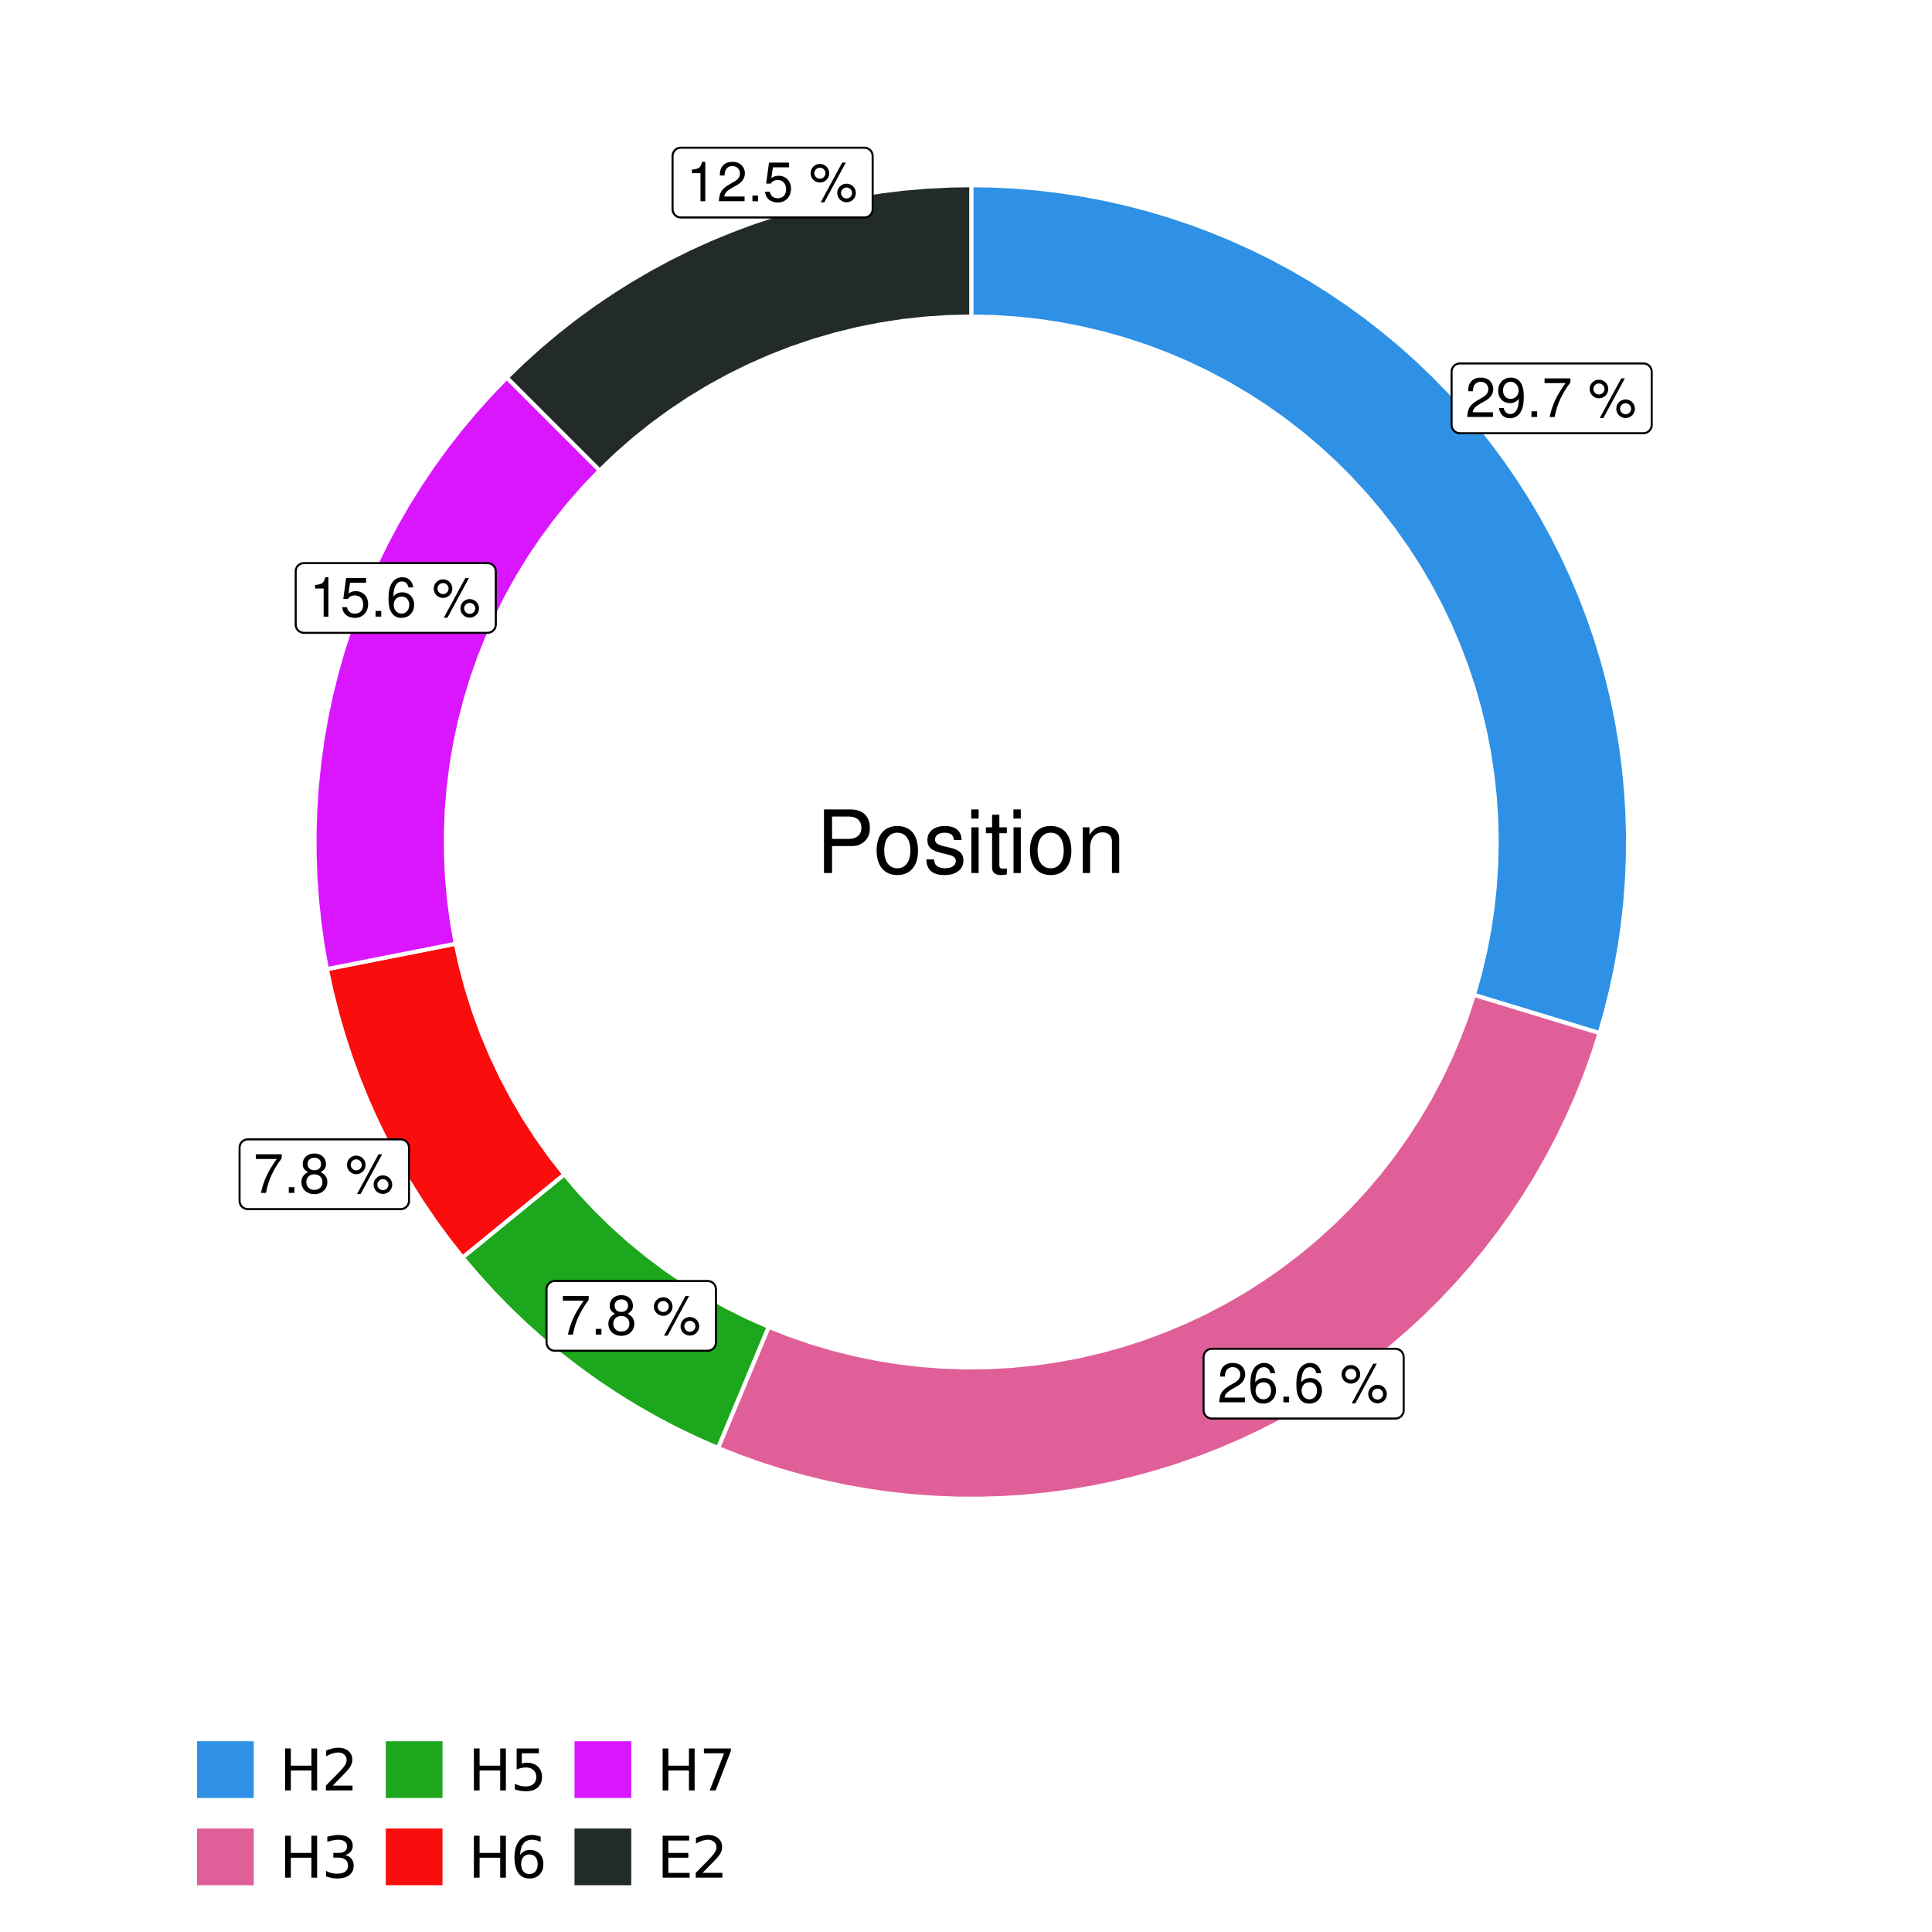 <?xml version="1.0" encoding="UTF-8"?>
<svg xmlns="http://www.w3.org/2000/svg" xmlns:xlink="http://www.w3.org/1999/xlink" width="504pt" height="504pt" viewBox="0 0 504 504" version="1.1">
<defs>
<g>
<symbol overflow="visible" id="glyph0-0">
<path style="stroke:none;" d=""/>
</symbol>
<symbol overflow="visible" id="glyph0-1">
<path style="stroke:none;" d="M 7.188 -1.234 L 1.891 -1.234 C 2.016 -2.094 2.469 -2.625 3.719 -3.391 L 5.141 -4.188 C 6.547 -4.969 7.266 -6.016 7.266 -7.281 C 7.266 -8.141 6.922 -8.922 6.328 -9.484 C 5.734 -10.031 4.984 -10.281 4.031 -10.281 C 2.766 -10.281 1.812 -9.828 1.25 -8.938 C 0.891 -8.406 0.734 -7.766 0.719 -6.719 L 1.969 -6.719 C 2 -7.422 2.094 -7.828 2.266 -8.172 C 2.594 -8.797 3.234 -9.188 4 -9.188 C 5.141 -9.188 5.984 -8.359 5.984 -7.25 C 5.984 -6.422 5.516 -5.719 4.625 -5.203 L 3.312 -4.438 C 1.203 -3.234 0.594 -2.266 0.484 -0.016 L 7.188 -0.016 Z M 7.188 -1.234 "/>
</symbol>
<symbol overflow="visible" id="glyph0-2">
<path style="stroke:none;" d="M 0.75 -2.344 C 1 -0.672 2.078 0.328 3.609 0.328 C 4.734 0.328 5.734 -0.219 6.328 -1.141 C 6.953 -2.141 7.234 -3.391 7.234 -5.266 C 7.234 -7 6.984 -8.094 6.391 -9 C 5.828 -9.844 4.953 -10.281 3.844 -10.281 C 1.922 -10.281 0.547 -8.844 0.547 -6.859 C 0.547 -4.969 1.812 -3.625 3.641 -3.625 C 4.594 -3.625 5.297 -3.969 5.938 -4.75 C 5.922 -2.188 5.141 -0.781 3.703 -0.781 C 2.812 -0.781 2.203 -1.344 2 -2.344 Z M 3.828 -9.188 C 4.984 -9.188 5.875 -8.203 5.875 -6.875 C 5.875 -5.609 5.016 -4.734 3.781 -4.734 C 2.578 -4.734 1.812 -5.594 1.812 -6.953 C 1.812 -8.25 2.656 -9.188 3.828 -9.188 Z M 3.828 -9.188 "/>
</symbol>
<symbol overflow="visible" id="glyph0-3">
<path style="stroke:none;" d="M 2.719 -1.484 L 1.234 -1.484 L 1.234 0 L 2.719 0 Z M 2.719 -1.484 "/>
</symbol>
<symbol overflow="visible" id="glyph0-4">
<path style="stroke:none;" d="M 7.391 -10.078 L 0.656 -10.078 L 0.656 -8.844 L 6.094 -8.844 C 3.703 -5.422 2.719 -3.312 1.969 0 L 3.297 0 C 3.859 -3.234 5.125 -6 7.391 -9.031 Z M 7.391 -10.078 "/>
</symbol>
<symbol overflow="visible" id="glyph0-5">
<path style="stroke:none;" d=""/>
</symbol>
<symbol overflow="visible" id="glyph0-6">
<path style="stroke:none;" d="M 2.828 -9.734 C 1.5 -9.734 0.406 -8.641 0.406 -7.312 C 0.406 -5.969 1.5 -4.875 2.844 -4.875 C 4.172 -4.875 5.266 -5.969 5.266 -7.281 C 5.266 -8.656 4.188 -9.734 2.828 -9.734 Z M 2.828 -8.75 C 3.641 -8.75 4.281 -8.109 4.281 -7.297 C 4.281 -6.516 3.625 -5.875 2.844 -5.875 C 2.047 -5.875 1.391 -6.516 1.391 -7.312 C 1.391 -8.109 2.031 -8.75 2.828 -8.75 Z M 8.656 -10.078 L 3.047 0.281 L 3.984 0.281 L 9.594 -10.078 Z M 9.781 -4.578 C 8.453 -4.578 7.359 -3.5 7.359 -2.156 C 7.359 -0.812 8.453 0.266 9.797 0.266 C 11.125 0.266 12.219 -0.812 12.219 -2.141 C 12.219 -3.5 11.141 -4.578 9.781 -4.578 Z M 9.781 -3.578 C 10.594 -3.578 11.234 -2.938 11.234 -2.141 C 11.234 -1.359 10.578 -0.719 9.797 -0.719 C 8.984 -0.719 8.344 -1.359 8.344 -2.156 C 8.344 -2.938 8.984 -3.578 9.781 -3.578 Z M 9.781 -3.578 "/>
</symbol>
<symbol overflow="visible" id="glyph0-7">
<path style="stroke:none;" d="M 7.078 -7.609 C 6.844 -9.281 5.766 -10.281 4.219 -10.281 C 3.109 -10.281 2.125 -9.734 1.516 -8.812 C 0.875 -7.812 0.609 -6.562 0.609 -4.688 C 0.609 -2.953 0.859 -1.859 1.469 -0.953 C 2 -0.109 2.891 0.328 4 0.328 C 5.922 0.328 7.297 -1.109 7.297 -3.109 C 7.297 -5 6.016 -6.344 4.203 -6.344 C 3.219 -6.344 2.438 -5.969 1.891 -5.219 C 1.906 -7.766 2.703 -9.172 4.141 -9.172 C 5.016 -9.172 5.625 -8.609 5.828 -7.609 Z M 4.047 -5.234 C 5.266 -5.234 6.016 -4.375 6.016 -3.016 C 6.016 -1.719 5.156 -0.781 4.016 -0.781 C 2.844 -0.781 1.969 -1.766 1.969 -3.078 C 1.969 -4.344 2.812 -5.234 4.047 -5.234 Z M 4.047 -5.234 "/>
</symbol>
<symbol overflow="visible" id="glyph0-8">
<path style="stroke:none;" d="M 5.562 -5.422 C 6.609 -6.062 6.938 -6.562 6.938 -7.531 C 6.938 -9.156 5.703 -10.281 3.906 -10.281 C 2.141 -10.281 0.875 -9.156 0.875 -7.547 C 0.875 -6.562 1.203 -6.078 2.25 -5.422 C 1.094 -4.828 0.531 -4 0.531 -2.859 C 0.531 -0.984 1.906 0.328 3.906 0.328 C 5.906 0.328 7.297 -0.984 7.297 -2.859 C 7.297 -4 6.719 -4.828 5.562 -5.422 Z M 3.906 -9.172 C 4.984 -9.172 5.656 -8.531 5.656 -7.5 C 5.656 -6.547 4.969 -5.906 3.906 -5.906 C 2.844 -5.906 2.156 -6.547 2.156 -7.531 C 2.156 -8.531 2.844 -9.172 3.906 -9.172 Z M 3.906 -4.844 C 5.156 -4.844 6.016 -4.031 6.016 -2.828 C 6.016 -1.594 5.172 -0.781 3.875 -0.781 C 2.656 -0.781 1.812 -1.625 1.812 -2.812 C 1.812 -4.031 2.641 -4.844 3.906 -4.844 Z M 3.906 -4.844 "/>
</symbol>
<symbol overflow="visible" id="glyph0-9">
<path style="stroke:none;" d="M 3.688 -7.328 L 3.688 0 L 4.938 0 L 4.938 -10.281 L 4.109 -10.281 C 3.672 -8.703 3.391 -8.484 1.453 -8.234 L 1.453 -7.328 Z M 3.688 -7.328 "/>
</symbol>
<symbol overflow="visible" id="glyph0-10">
<path style="stroke:none;" d="M 6.766 -10.078 L 1.562 -10.078 L 0.812 -4.594 L 1.969 -4.594 C 2.547 -5.297 3.031 -5.531 3.828 -5.531 C 5.172 -5.531 6.016 -4.609 6.016 -3.109 C 6.016 -1.656 5.172 -0.781 3.812 -0.781 C 2.719 -0.781 2.047 -1.344 1.75 -2.469 L 0.5 -2.469 C 0.672 -1.656 0.812 -1.25 1.109 -0.875 C 1.672 -0.109 2.703 0.328 3.844 0.328 C 5.875 0.328 7.297 -1.156 7.297 -3.281 C 7.297 -5.281 5.969 -6.641 4.031 -6.641 C 3.328 -6.641 2.766 -6.453 2.172 -6.031 L 2.578 -8.844 L 6.766 -8.844 Z M 6.766 -10.078 "/>
</symbol>
<symbol overflow="visible" id="glyph1-0">
<path style="stroke:none;" d=""/>
</symbol>
<symbol overflow="visible" id="glyph1-1">
<path style="stroke:none;" d="M 4.188 -7.031 L 9.406 -7.031 C 10.703 -7.031 11.719 -7.422 12.609 -8.219 C 13.609 -9.125 14.047 -10.203 14.047 -11.719 C 14.047 -14.844 12.203 -16.594 8.922 -16.594 L 2.078 -16.594 L 2.078 0 L 4.188 0 Z M 4.188 -8.906 L 4.188 -14.734 L 8.609 -14.734 C 10.625 -14.734 11.844 -13.641 11.844 -11.812 C 11.844 -10 10.625 -8.906 8.609 -8.906 Z M 4.188 -8.906 "/>
</symbol>
<symbol overflow="visible" id="glyph1-2">
<path style="stroke:none;" d="M 6.188 -12.266 C 2.828 -12.266 0.812 -9.875 0.812 -5.875 C 0.812 -1.844 2.828 0.531 6.219 0.531 C 9.578 0.531 11.609 -1.859 11.609 -5.781 C 11.609 -9.922 9.656 -12.266 6.188 -12.266 Z M 6.219 -10.516 C 8.359 -10.516 9.625 -8.766 9.625 -5.812 C 9.625 -2.984 8.312 -1.234 6.219 -1.234 C 4.094 -1.234 2.797 -2.984 2.797 -5.875 C 2.797 -8.766 4.094 -10.516 6.219 -10.516 Z M 6.219 -10.516 "/>
</symbol>
<symbol overflow="visible" id="glyph1-3">
<path style="stroke:none;" d="M 9.969 -8.609 C 9.953 -10.953 8.406 -12.266 5.641 -12.266 C 2.875 -12.266 1.062 -10.844 1.062 -8.625 C 1.062 -6.766 2.031 -5.875 4.844 -5.188 L 6.625 -4.766 C 7.938 -4.438 8.469 -3.969 8.469 -3.125 C 8.469 -1.984 7.359 -1.234 5.688 -1.234 C 4.672 -1.234 3.797 -1.531 3.328 -2.031 C 3.031 -2.375 2.891 -2.703 2.781 -3.547 L 0.781 -3.547 C 0.859 -0.797 2.406 0.531 5.531 0.531 C 8.531 0.531 10.453 -0.953 10.453 -3.25 C 10.453 -5.031 9.453 -6.016 7.078 -6.578 L 5.266 -7.016 C 3.703 -7.375 3.047 -7.875 3.047 -8.719 C 3.047 -9.828 4.031 -10.516 5.578 -10.516 C 7.109 -10.516 7.922 -9.859 7.969 -8.609 Z M 9.969 -8.609 "/>
</symbol>
<symbol overflow="visible" id="glyph1-4">
<path style="stroke:none;" d="M 3.422 -11.922 L 1.531 -11.922 L 1.531 0 L 3.422 0 Z M 3.422 -16.594 L 1.5 -16.594 L 1.5 -14.203 L 3.422 -14.203 Z M 3.422 -16.594 "/>
</symbol>
<symbol overflow="visible" id="glyph1-5">
<path style="stroke:none;" d="M 5.781 -11.922 L 3.828 -11.922 L 3.828 -15.203 L 1.938 -15.203 L 1.938 -11.922 L 0.312 -11.922 L 0.312 -10.375 L 1.938 -10.375 L 1.938 -1.359 C 1.938 -0.141 2.75 0.531 4.234 0.531 C 4.734 0.531 5.141 0.484 5.781 0.359 L 5.781 -1.234 C 5.516 -1.156 5.266 -1.141 4.875 -1.141 C 4.047 -1.141 3.828 -1.359 3.828 -2.203 L 3.828 -10.375 L 5.781 -10.375 Z M 5.781 -11.922 "/>
</symbol>
<symbol overflow="visible" id="glyph1-6">
<path style="stroke:none;" d="M 1.594 -11.922 L 1.594 0 L 3.5 0 L 3.5 -6.578 C 3.5 -9.016 4.781 -10.609 6.734 -10.609 C 8.234 -10.609 9.203 -9.703 9.203 -8.266 L 9.203 0 L 11.094 0 L 11.094 -9.016 C 11.094 -11 9.609 -12.266 7.312 -12.266 C 5.531 -12.266 4.391 -11.594 3.344 -9.922 L 3.344 -11.922 Z M 1.594 -11.922 "/>
</symbol>
<symbol overflow="visible" id="glyph2-0">
<path style="stroke:none;" d="M 0.75 2.656 L 0.75 -10.578 L 8.25 -10.578 L 8.25 2.656 Z M 1.594 1.812 L 7.406 1.812 L 7.406 -9.734 L 1.594 -9.734 Z M 1.594 1.812 "/>
</symbol>
<symbol overflow="visible" id="glyph2-1">
<path style="stroke:none;" d="M 1.469 -10.938 L 2.953 -10.938 L 2.953 -6.453 L 8.328 -6.453 L 8.328 -10.938 L 9.812 -10.938 L 9.812 0 L 8.328 0 L 8.328 -5.203 L 2.953 -5.203 L 2.953 0 L 1.469 0 Z M 1.469 -10.938 "/>
</symbol>
<symbol overflow="visible" id="glyph2-2">
<path style="stroke:none;" d="M 2.875 -1.25 L 8.047 -1.25 L 8.047 0 L 1.094 0 L 1.094 -1.25 C 1.656 -1.82 2.422 -2.598 3.391 -3.578 C 4.359 -4.555 4.969 -5.191 5.219 -5.484 C 5.695 -6.016 6.031 -6.461 6.219 -6.828 C 6.406 -7.203 6.5 -7.566 6.5 -7.922 C 6.5 -8.504 6.297 -8.977 5.891 -9.344 C 5.484 -9.707 4.953 -9.891 4.297 -9.891 C 3.828 -9.891 3.332 -9.805 2.812 -9.641 C 2.301 -9.484 1.754 -9.238 1.172 -8.906 L 1.172 -10.406 C 1.766 -10.645 2.32 -10.828 2.844 -10.953 C 3.363 -11.078 3.836 -11.141 4.266 -11.141 C 5.398 -11.141 6.301 -10.852 6.969 -10.281 C 7.645 -9.719 7.984 -8.961 7.984 -8.016 C 7.984 -7.566 7.898 -7.141 7.734 -6.734 C 7.566 -6.328 7.258 -5.852 6.812 -5.312 C 6.688 -5.164 6.297 -4.754 5.641 -4.078 C 4.992 -3.398 4.07 -2.457 2.875 -1.25 Z M 2.875 -1.25 "/>
</symbol>
<symbol overflow="visible" id="glyph2-3">
<path style="stroke:none;" d="M 6.094 -5.891 C 6.801 -5.742 7.352 -5.43 7.75 -4.953 C 8.145 -4.473 8.344 -3.879 8.344 -3.172 C 8.344 -2.098 7.969 -1.266 7.219 -0.672 C 6.477 -0.078 5.426 0.219 4.062 0.219 C 3.602 0.219 3.129 0.172 2.641 0.078 C 2.16 -0.016 1.66 -0.148 1.141 -0.328 L 1.141 -1.766 C 1.555 -1.523 2.004 -1.344 2.484 -1.219 C 2.973 -1.094 3.484 -1.031 4.016 -1.031 C 4.941 -1.031 5.648 -1.211 6.141 -1.578 C 6.629 -1.941 6.875 -2.473 6.875 -3.172 C 6.875 -3.816 6.645 -4.32 6.188 -4.688 C 5.738 -5.051 5.113 -5.234 4.312 -5.234 L 3.031 -5.234 L 3.031 -6.453 L 4.359 -6.453 C 5.086 -6.453 5.645 -6.598 6.031 -6.891 C 6.414 -7.18 6.609 -7.598 6.609 -8.141 C 6.609 -8.703 6.41 -9.133 6.016 -9.438 C 5.617 -9.738 5.051 -9.891 4.312 -9.891 C 3.906 -9.891 3.469 -9.844 3 -9.75 C 2.539 -9.664 2.031 -9.531 1.469 -9.344 L 1.469 -10.672 C 2.031 -10.828 2.555 -10.941 3.047 -11.016 C 3.535 -11.098 4 -11.141 4.438 -11.141 C 5.562 -11.141 6.453 -10.883 7.109 -10.375 C 7.766 -9.863 8.094 -9.172 8.094 -8.297 C 8.094 -7.691 7.914 -7.18 7.562 -6.766 C 7.219 -6.348 6.727 -6.055 6.094 -5.891 Z M 6.094 -5.891 "/>
</symbol>
<symbol overflow="visible" id="glyph2-4">
<path style="stroke:none;" d="M 1.625 -10.938 L 7.422 -10.938 L 7.422 -9.688 L 2.969 -9.688 L 2.969 -7.016 C 3.188 -7.086 3.398 -7.141 3.609 -7.172 C 3.828 -7.211 4.047 -7.234 4.266 -7.234 C 5.484 -7.234 6.445 -6.895 7.156 -6.219 C 7.875 -5.551 8.234 -4.648 8.234 -3.516 C 8.234 -2.336 7.863 -1.422 7.125 -0.766 C 6.395 -0.109 5.363 0.219 4.031 0.219 C 3.57 0.219 3.102 0.176 2.625 0.094 C 2.156 0.02 1.664 -0.094 1.156 -0.25 L 1.156 -1.75 C 1.594 -1.508 2.047 -1.328 2.516 -1.203 C 2.984 -1.086 3.477 -1.031 4 -1.031 C 4.852 -1.031 5.523 -1.25 6.016 -1.688 C 6.504 -2.133 6.75 -2.742 6.75 -3.516 C 6.75 -4.273 6.504 -4.875 6.016 -5.312 C 5.523 -5.758 4.852 -5.984 4 -5.984 C 3.602 -5.984 3.207 -5.938 2.812 -5.844 C 2.426 -5.758 2.031 -5.625 1.625 -5.438 Z M 1.625 -10.938 "/>
</symbol>
<symbol overflow="visible" id="glyph2-5">
<path style="stroke:none;" d="M 4.953 -6.062 C 4.285 -6.062 3.758 -5.832 3.375 -5.375 C 2.988 -4.914 2.797 -4.297 2.797 -3.516 C 2.797 -2.723 2.988 -2.098 3.375 -1.641 C 3.758 -1.18 4.285 -0.953 4.953 -0.953 C 5.617 -0.953 6.145 -1.18 6.531 -1.641 C 6.914 -2.098 7.109 -2.723 7.109 -3.516 C 7.109 -4.297 6.914 -4.914 6.531 -5.375 C 6.145 -5.832 5.617 -6.062 4.953 -6.062 Z M 7.891 -10.688 L 7.891 -9.344 C 7.516 -9.52 7.141 -9.656 6.766 -9.75 C 6.391 -9.844 6.016 -9.891 5.641 -9.891 C 4.66 -9.891 3.91 -9.555 3.391 -8.891 C 2.879 -8.234 2.586 -7.238 2.516 -5.906 C 2.805 -6.332 3.164 -6.66 3.594 -6.891 C 4.031 -7.117 4.516 -7.234 5.047 -7.234 C 6.141 -7.234 7.004 -6.898 7.641 -6.234 C 8.273 -5.566 8.594 -4.66 8.594 -3.516 C 8.594 -2.391 8.258 -1.484 7.594 -0.797 C 6.938 -0.117 6.055 0.219 4.953 0.219 C 3.68 0.219 2.711 -0.266 2.047 -1.234 C 1.379 -2.211 1.047 -3.617 1.047 -5.453 C 1.047 -7.18 1.457 -8.562 2.281 -9.594 C 3.102 -10.625 4.203 -11.141 5.578 -11.141 C 5.953 -11.141 6.328 -11.098 6.703 -11.016 C 7.078 -10.941 7.473 -10.832 7.891 -10.688 Z M 7.891 -10.688 "/>
</symbol>
<symbol overflow="visible" id="glyph2-6">
<path style="stroke:none;" d="M 1.234 -10.938 L 8.266 -10.938 L 8.266 -10.312 L 4.297 0 L 2.75 0 L 6.484 -9.688 L 1.234 -9.688 Z M 1.234 -10.938 "/>
</symbol>
<symbol overflow="visible" id="glyph2-7">
<path style="stroke:none;" d="M 1.469 -10.938 L 8.391 -10.938 L 8.391 -9.688 L 2.953 -9.688 L 2.953 -6.453 L 8.156 -6.453 L 8.156 -5.203 L 2.953 -5.203 L 2.953 -1.25 L 8.516 -1.25 L 8.516 0 L 1.469 0 Z M 1.469 -10.938 "/>
</symbol>
</g>
<clipPath id="clip1">
  <path d="M 30.98 0 L 473.023 0 L 473.023 504 L 30.98 504 Z M 30.98 0 "/>
</clipPath>
<clipPath id="clip2">
  <path d="M 39.199 5.48 L 467.543 5.48 L 467.543 433.824 L 39.199 433.824 Z M 39.199 5.48 "/>
</clipPath>
</defs>
<g id="surface4">
<rect x="0" y="0" width="504" height="504" style="fill:rgb(100%,100%,100%);fill-opacity:1;stroke:none;"/>
<g clip-path="url(#clip1)" clip-rule="nonzero">
<path style="fill-rule:nonzero;fill:rgb(100%,100%,100%);fill-opacity:1;stroke-width:1.067;stroke-linecap:round;stroke-linejoin:round;stroke:rgb(100%,100%,100%);stroke-opacity:1;stroke-miterlimit:10;" d="M 30.98 504 L 473.023 504 L 473.023 0 L 30.98 0 Z M 30.98 504 "/>
</g>
<g clip-path="url(#clip2)" clip-rule="nonzero">
<path style=" stroke:none;fill-rule:nonzero;fill:rgb(100%,100%,100%);fill-opacity:1;" d="M 39.199 433.824 L 467.543 433.824 L 467.543 5.48 L 39.199 5.48 Z M 39.199 433.824 "/>
</g>
<path style="fill-rule:nonzero;fill:rgb(18.039%,56.863%,89.804%);fill-opacity:1;stroke-width:1.067;stroke-linecap:butt;stroke-linejoin:miter;stroke:rgb(100%,100%,100%);stroke-opacity:1;stroke-miterlimit:10;" d="M 384.508 259.543 L 391.062 261.539 L 397.621 263.531 L 404.176 265.527 L 410.734 267.523 L 417.289 269.516 L 418.887 263.926 L 420.293 258.289 L 421.508 252.602 L 422.531 246.879 L 423.355 241.125 L 423.988 235.348 L 424.422 229.551 L 424.66 223.742 L 424.699 217.93 L 424.543 212.117 L 424.188 206.316 L 423.637 200.527 L 422.891 194.766 L 421.949 189.027 L 420.812 183.328 L 419.484 177.668 L 417.965 172.055 L 416.254 166.5 L 414.359 161.004 L 412.277 155.578 L 410.012 150.223 L 407.566 144.949 L 404.941 139.762 L 402.145 134.668 L 399.176 129.668 L 396.039 124.773 L 392.742 119.988 L 389.281 115.32 L 385.66 110.77 L 381.891 106.344 L 377.973 102.051 L 373.914 97.891 L 369.715 93.871 L 365.379 89.996 L 360.918 86.273 L 356.332 82.699 L 351.625 79.285 L 346.809 76.035 L 341.883 72.945 L 336.855 70.027 L 331.73 67.281 L 326.516 64.711 L 321.219 62.32 L 315.844 60.109 L 310.395 58.082 L 304.879 56.242 L 299.309 54.586 L 293.684 53.125 L 288.008 51.852 L 282.297 50.773 L 276.551 49.891 L 270.781 49.199 L 264.988 48.707 L 259.184 48.414 L 253.371 48.312 L 253.371 82.582 L 259.18 82.703 L 264.984 83.074 L 270.762 83.688 L 276.512 84.551 L 282.219 85.652 L 287.875 86.996 L 293.469 88.578 L 298.988 90.395 L 304.43 92.445 L 309.777 94.727 L 315.023 97.23 L 320.156 99.953 L 325.172 102.895 L 330.059 106.043 L 334.805 109.395 L 339.406 112.949 L 343.855 116.691 L 348.137 120.621 L 352.25 124.727 L 356.188 129.004 L 359.938 133.445 L 363.496 138.043 L 366.859 142.785 L 370.016 147.664 L 372.965 152.676 L 375.695 157.809 L 378.207 163.051 L 380.496 168.395 L 382.555 173.828 L 384.379 179.348 L 385.973 184.938 L 387.324 190.59 L 388.438 196.297 L 389.305 202.047 L 389.93 207.824 L 390.309 213.625 L 390.441 219.438 L 390.324 225.246 L 389.965 231.051 L 389.359 236.832 L 388.508 242.582 L 387.414 248.289 L 386.078 253.949 Z M 384.508 259.543 "/>
<path style="fill-rule:nonzero;fill:rgb(88.235%,37.255%,60%);fill-opacity:1;stroke-width:1.067;stroke-linecap:butt;stroke-linejoin:miter;stroke:rgb(100%,100%,100%);stroke-opacity:1;stroke-miterlimit:10;" d="M 200.52 346.121 L 197.875 352.445 L 195.234 358.77 L 192.59 365.094 L 189.949 371.418 L 187.305 377.738 L 192.734 379.902 L 198.234 381.875 L 203.797 383.66 L 209.422 385.258 L 215.094 386.66 L 220.812 387.867 L 226.566 388.879 L 232.352 389.695 L 238.164 390.312 L 243.992 390.73 L 249.832 390.953 L 255.676 390.973 L 261.52 390.797 L 267.348 390.418 L 273.164 389.844 L 278.957 389.066 L 284.719 388.098 L 290.445 386.93 L 296.129 385.566 L 301.762 384.012 L 307.34 382.266 L 312.852 380.332 L 318.297 378.211 L 323.668 375.902 L 328.957 373.414 L 334.156 370.75 L 339.262 367.906 L 344.266 364.891 L 349.168 361.707 L 353.957 358.355 L 358.625 354.848 L 363.176 351.18 L 367.598 347.355 L 371.887 343.387 L 376.035 339.273 L 380.043 335.02 L 383.906 330.633 L 387.613 326.117 L 391.168 321.477 L 394.559 316.719 L 397.789 311.848 L 400.848 306.871 L 403.734 301.789 L 406.449 296.613 L 408.984 291.348 L 411.34 286 L 413.512 280.574 L 415.496 275.078 L 417.289 269.516 L 410.734 267.523 L 404.176 265.527 L 397.621 263.531 L 391.062 261.539 L 384.508 259.543 L 382.676 265.125 L 380.609 270.625 L 378.309 276.027 L 375.781 281.328 L 373.023 286.516 L 370.051 291.582 L 366.863 296.512 L 363.465 301.305 L 359.867 305.945 L 356.07 310.43 L 352.086 314.746 L 347.922 318.887 L 343.586 322.848 L 339.082 326.617 L 334.418 330.191 L 329.609 333.562 L 324.66 336.723 L 319.578 339.672 L 314.375 342.398 L 309.062 344.898 L 303.645 347.168 L 298.133 349.207 L 292.543 351.004 L 286.879 352.562 L 281.156 353.875 L 275.379 354.941 L 269.562 355.762 L 263.719 356.332 L 257.852 356.648 L 251.98 356.715 L 246.109 356.527 L 240.25 356.094 L 234.418 355.406 L 228.617 354.469 L 222.867 353.285 L 217.168 351.855 L 211.539 350.184 L 205.984 348.27 Z M 200.52 346.121 "/>
<path style="fill-rule:nonzero;fill:rgb(10.98%,65.49%,10.98%);fill-opacity:1;stroke-width:1.067;stroke-linecap:butt;stroke-linejoin:miter;stroke:rgb(100%,100%,100%);stroke-opacity:1;stroke-miterlimit:10;" d="M 147.207 306.359 L 141.902 310.691 L 120.668 328.035 L 124.543 332.613 L 128.574 337.051 L 132.762 341.348 L 137.094 345.496 L 141.57 349.488 L 146.184 353.32 L 150.926 356.988 L 155.797 360.492 L 160.785 363.82 L 165.887 366.973 L 171.098 369.945 L 176.406 372.73 L 181.812 375.332 L 187.305 377.738 L 189.949 371.418 L 192.59 365.094 L 195.234 358.77 L 197.875 352.445 L 200.52 346.121 L 194.938 343.645 L 189.473 340.918 L 184.137 337.949 L 178.934 334.75 L 173.883 331.32 L 168.988 327.668 L 164.262 323.805 L 159.711 319.73 L 155.348 315.461 L 151.176 311 Z M 147.207 306.359 "/>
<path style="fill-rule:nonzero;fill:rgb(98.431%,5.098%,5.098%);fill-opacity:1;stroke-width:1.067;stroke-linecap:butt;stroke-linejoin:miter;stroke:rgb(100%,100%,100%);stroke-opacity:1;stroke-miterlimit:10;" d="M 118.891 246.18 L 105.445 248.836 L 98.719 250.16 L 91.996 251.488 L 85.273 252.812 L 86.535 258.676 L 88.004 264.492 L 89.676 270.254 L 91.547 275.949 L 93.617 281.578 L 95.879 287.133 L 98.34 292.605 L 100.988 297.984 L 103.82 303.27 L 106.84 308.453 L 110.039 313.527 L 113.41 318.484 L 116.957 323.324 L 120.668 328.035 L 141.902 310.691 L 147.207 306.359 L 143.453 301.543 L 139.914 296.566 L 136.602 291.438 L 133.52 286.164 L 130.676 280.762 L 128.074 275.234 L 125.723 269.602 L 123.625 263.867 L 121.785 258.043 L 120.207 252.145 Z M 118.891 246.18 "/>
<path style="fill-rule:nonzero;fill:rgb(85.49%,8.627%,100%);fill-opacity:1;stroke-width:1.067;stroke-linecap:butt;stroke-linejoin:miter;stroke:rgb(100%,100%,100%);stroke-opacity:1;stroke-miterlimit:10;" d="M 156.445 122.727 L 146.754 113.035 L 141.906 108.191 L 137.062 103.344 L 132.215 98.496 L 128.051 102.812 L 124.039 107.27 L 120.184 111.863 L 116.492 116.594 L 112.969 121.445 L 109.617 126.422 L 106.441 131.508 L 103.449 136.703 L 100.637 142.004 L 98.012 147.395 L 95.578 152.879 L 93.34 158.441 L 91.293 164.078 L 89.449 169.785 L 87.805 175.555 L 86.363 181.375 L 85.125 187.242 L 84.094 193.152 L 83.27 199.094 L 82.656 205.059 L 82.25 211.043 L 82.051 217.039 L 82.066 223.035 L 82.289 229.027 L 82.723 235.012 L 83.363 240.973 L 84.215 246.91 L 85.273 252.812 L 91.996 251.488 L 98.719 250.16 L 105.445 248.836 L 118.891 246.18 L 117.883 240.43 L 117.121 234.637 L 116.605 228.82 L 116.34 222.984 L 116.324 217.145 L 116.555 211.305 L 117.035 205.484 L 117.762 199.691 L 118.734 193.93 L 119.953 188.219 L 121.414 182.562 L 123.113 176.973 L 125.051 171.465 L 127.219 166.039 L 129.617 160.715 L 132.242 155.496 L 135.086 150.395 L 138.141 145.418 L 141.41 140.574 L 144.879 135.879 L 148.547 131.332 L 152.406 126.945 Z M 156.445 122.727 "/>
<path style="fill-rule:nonzero;fill:rgb(13.333%,16.471%,16.471%);fill-opacity:1;stroke-width:1.067;stroke-linecap:butt;stroke-linejoin:miter;stroke:rgb(100%,100%,100%);stroke-opacity:1;stroke-miterlimit:10;" d="M 253.371 82.582 L 253.371 48.312 L 247.52 48.414 L 241.676 48.715 L 235.848 49.211 L 230.039 49.91 L 224.258 50.805 L 218.512 51.898 L 212.805 53.184 L 207.145 54.668 L 201.539 56.344 L 195.992 58.207 L 190.516 60.262 L 185.109 62.5 L 179.781 64.922 L 174.543 67.523 L 169.395 70.305 L 164.344 73.258 L 159.398 76.383 L 154.562 79.672 L 149.84 83.129 L 145.242 86.742 L 140.766 90.512 L 136.422 94.434 L 132.215 98.496 L 137.062 103.344 L 141.906 108.191 L 146.754 113.035 L 156.445 122.727 L 160.766 118.594 L 165.262 114.648 L 169.926 110.906 L 174.75 107.371 L 179.723 104.047 L 184.836 100.945 L 190.078 98.07 L 195.441 95.422 L 200.914 93.016 L 206.488 90.848 L 212.152 88.926 L 217.895 87.25 L 223.703 85.832 L 229.566 84.664 L 235.48 83.754 L 241.422 83.102 L 247.391 82.711 Z M 253.371 82.582 "/>
<path style="fill-rule:nonzero;fill:rgb(100%,100%,100%);fill-opacity:1;stroke-width:0.533;stroke-linecap:round;stroke-linejoin:round;stroke:rgb(0%,0%,0%);stroke-opacity:1;stroke-miterlimit:10;" d="M 380.836 113.012 L 428.719 113.012 L 428.629 113.012 L 428.977 112.996 L 429.316 112.926 L 429.645 112.805 L 429.945 112.629 L 430.215 112.41 L 430.445 112.148 L 430.629 111.855 L 430.766 111.535 L 430.848 111.199 L 430.879 110.852 L 430.879 96.973 L 430.848 96.625 L 430.766 96.289 L 430.629 95.969 L 430.445 95.676 L 430.215 95.414 L 429.945 95.195 L 429.645 95.02 L 429.316 94.898 L 428.977 94.828 L 428.719 94.812 L 380.836 94.812 L 381.098 94.828 L 380.75 94.812 L 380.406 94.855 L 380.07 94.953 L 379.758 95.102 L 379.473 95.301 L 379.219 95.539 L 379.012 95.816 L 378.852 96.125 L 378.738 96.457 L 378.684 96.797 L 378.676 96.973 L 378.676 110.852 L 378.684 110.68 L 378.684 111.027 L 378.738 111.371 L 378.852 111.699 L 379.012 112.008 L 379.219 112.285 L 379.473 112.527 L 379.758 112.723 L 380.07 112.871 L 380.406 112.969 L 380.75 113.012 Z M 380.836 113.012 "/>
<g style="fill:rgb(0%,0%,0%);fill-opacity:1;">
  <use xlink:href="#glyph0-1" x="382.277" y="108.784"/>
  <use xlink:href="#glyph0-2" x="390.277" y="108.784"/>
  <use xlink:href="#glyph0-3" x="398.277" y="108.784"/>
  <use xlink:href="#glyph0-4" x="402.277" y="108.784"/>
  <use xlink:href="#glyph0-5" x="410.277" y="108.784"/>
  <use xlink:href="#glyph0-6" x="414.277" y="108.784"/>
</g>
<path style="fill-rule:nonzero;fill:rgb(100%,100%,100%);fill-opacity:1;stroke-width:0.533;stroke-linecap:round;stroke-linejoin:round;stroke:rgb(0%,0%,0%);stroke-opacity:1;stroke-miterlimit:10;" d="M 316.133 370.055 L 364.012 370.055 L 363.926 370.055 L 364.27 370.039 L 364.613 369.969 L 364.938 369.848 L 365.238 369.672 L 365.508 369.453 L 365.738 369.191 L 365.922 368.898 L 366.059 368.578 L 366.145 368.242 L 366.172 367.895 L 366.172 354.016 L 366.145 353.668 L 366.059 353.332 L 365.922 353.012 L 365.738 352.719 L 365.508 352.457 L 365.238 352.238 L 364.938 352.062 L 364.613 351.941 L 364.27 351.871 L 364.012 351.855 L 316.133 351.855 L 316.391 351.871 L 316.043 351.855 L 315.699 351.898 L 315.363 351.996 L 315.051 352.145 L 314.766 352.344 L 314.516 352.582 L 314.305 352.859 L 314.145 353.168 L 314.035 353.5 L 313.977 353.84 L 313.973 354.016 L 313.973 367.895 L 313.977 367.723 L 313.977 368.07 L 314.035 368.41 L 314.145 368.742 L 314.305 369.051 L 314.516 369.328 L 314.766 369.566 L 315.051 369.766 L 315.363 369.914 L 315.699 370.012 L 316.043 370.055 Z M 316.133 370.055 "/>
<g style="fill:rgb(0%,0%,0%);fill-opacity:1;">
  <use xlink:href="#glyph0-1" x="317.57" y="365.827"/>
  <use xlink:href="#glyph0-7" x="325.57" y="365.827"/>
  <use xlink:href="#glyph0-3" x="333.57" y="365.827"/>
  <use xlink:href="#glyph0-7" x="337.57" y="365.827"/>
  <use xlink:href="#glyph0-5" x="345.57" y="365.827"/>
  <use xlink:href="#glyph0-6" x="349.57" y="365.827"/>
</g>
<path style="fill-rule:nonzero;fill:rgb(100%,100%,100%);fill-opacity:1;stroke-width:0.533;stroke-linecap:round;stroke-linejoin:round;stroke:rgb(0%,0%,0%);stroke-opacity:1;stroke-miterlimit:10;" d="M 144.734 352.371 L 184.613 352.371 L 184.527 352.371 L 184.875 352.355 L 185.215 352.285 L 185.539 352.164 L 185.84 351.988 L 186.109 351.77 L 186.34 351.508 L 186.527 351.215 L 186.664 350.895 L 186.746 350.559 L 186.773 350.211 L 186.773 336.332 L 186.746 335.984 L 186.664 335.648 L 186.527 335.328 L 186.34 335.035 L 186.109 334.773 L 185.84 334.555 L 185.539 334.379 L 185.215 334.258 L 184.875 334.188 L 184.613 334.172 L 144.734 334.172 L 144.996 334.188 L 144.648 334.172 L 144.301 334.215 L 143.969 334.312 L 143.652 334.461 L 143.367 334.66 L 143.117 334.898 L 142.91 335.176 L 142.746 335.484 L 142.637 335.816 L 142.582 336.156 L 142.574 336.332 L 142.574 350.211 L 142.582 350.039 L 142.582 350.387 L 142.637 350.73 L 142.746 351.059 L 142.91 351.367 L 143.117 351.645 L 143.367 351.887 L 143.652 352.082 L 143.969 352.23 L 144.301 352.328 L 144.648 352.371 Z M 144.734 352.371 "/>
<g style="fill:rgb(0%,0%,0%);fill-opacity:1;">
  <use xlink:href="#glyph0-4" x="146.176" y="348.144"/>
  <use xlink:href="#glyph0-3" x="154.176" y="348.144"/>
  <use xlink:href="#glyph0-8" x="158.176" y="348.144"/>
  <use xlink:href="#glyph0-5" x="166.176" y="348.144"/>
  <use xlink:href="#glyph0-6" x="170.176" y="348.144"/>
</g>
<path style="fill-rule:nonzero;fill:rgb(100%,100%,100%);fill-opacity:1;stroke-width:0.533;stroke-linecap:round;stroke-linejoin:round;stroke:rgb(0%,0%,0%);stroke-opacity:1;stroke-miterlimit:10;" d="M 64.656 315.422 L 104.535 315.422 L 104.449 315.418 L 104.797 315.406 L 105.137 315.336 L 105.461 315.211 L 105.762 315.039 L 106.031 314.82 L 106.262 314.559 L 106.449 314.266 L 106.586 313.945 L 106.668 313.609 L 106.695 313.262 L 106.695 299.383 L 106.668 299.035 L 106.586 298.695 L 106.449 298.379 L 106.262 298.082 L 106.031 297.824 L 105.762 297.602 L 105.461 297.43 L 105.137 297.305 L 104.797 297.238 L 104.535 297.223 L 64.656 297.223 L 64.918 297.238 L 64.57 297.223 L 64.223 297.266 L 63.891 297.363 L 63.578 297.512 L 63.289 297.707 L 63.039 297.949 L 62.832 298.227 L 62.668 298.535 L 62.559 298.863 L 62.504 299.207 L 62.496 299.383 L 62.496 313.262 L 62.504 313.086 L 62.504 313.434 L 62.559 313.777 L 62.668 314.109 L 62.832 314.414 L 63.039 314.695 L 63.289 314.934 L 63.578 315.133 L 63.891 315.281 L 64.223 315.379 L 64.57 315.418 Z M 64.656 315.422 "/>
<g style="fill:rgb(0%,0%,0%);fill-opacity:1;">
  <use xlink:href="#glyph0-4" x="66.098" y="311.19"/>
  <use xlink:href="#glyph0-3" x="74.098" y="311.19"/>
  <use xlink:href="#glyph0-8" x="78.098" y="311.19"/>
  <use xlink:href="#glyph0-5" x="86.098" y="311.19"/>
  <use xlink:href="#glyph0-6" x="90.098" y="311.19"/>
</g>
<path style="fill-rule:nonzero;fill:rgb(100%,100%,100%);fill-opacity:1;stroke-width:0.533;stroke-linecap:round;stroke-linejoin:round;stroke:rgb(0%,0%,0%);stroke-opacity:1;stroke-miterlimit:10;" d="M 79.297 165.09 L 127.18 165.09 L 127.09 165.09 L 127.438 165.074 L 127.781 165.004 L 128.105 164.883 L 128.406 164.707 L 128.676 164.488 L 128.906 164.227 L 129.09 163.934 L 129.227 163.613 L 129.312 163.277 L 129.34 162.93 L 129.34 149.051 L 129.312 148.703 L 129.227 148.367 L 129.09 148.047 L 128.906 147.754 L 128.676 147.492 L 128.406 147.273 L 128.105 147.098 L 127.781 146.977 L 127.438 146.906 L 127.18 146.891 L 79.297 146.891 L 79.559 146.906 L 79.211 146.891 L 78.867 146.934 L 78.531 147.031 L 78.219 147.18 L 77.934 147.375 L 77.684 147.617 L 77.473 147.895 L 77.312 148.203 L 77.203 148.531 L 77.145 148.875 L 77.137 149.051 L 77.137 162.93 L 77.145 162.758 L 77.145 163.105 L 77.203 163.445 L 77.312 163.777 L 77.473 164.086 L 77.684 164.363 L 77.934 164.602 L 78.219 164.801 L 78.531 164.949 L 78.867 165.047 L 79.211 165.09 Z M 79.297 165.09 "/>
<g style="fill:rgb(0%,0%,0%);fill-opacity:1;">
  <use xlink:href="#glyph0-9" x="80.738" y="160.858"/>
  <use xlink:href="#glyph0-10" x="88.738" y="160.858"/>
  <use xlink:href="#glyph0-3" x="96.738" y="160.858"/>
  <use xlink:href="#glyph0-7" x="100.738" y="160.858"/>
  <use xlink:href="#glyph0-5" x="108.738" y="160.858"/>
  <use xlink:href="#glyph0-6" x="112.738" y="160.858"/>
</g>
<path style="fill-rule:nonzero;fill:rgb(100%,100%,100%);fill-opacity:1;stroke-width:0.533;stroke-linecap:round;stroke-linejoin:round;stroke:rgb(0%,0%,0%);stroke-opacity:1;stroke-miterlimit:10;" d="M 177.609 56.73 L 225.492 56.73 L 225.402 56.727 L 225.75 56.715 L 226.09 56.645 L 226.418 56.52 L 226.719 56.348 L 226.988 56.129 L 227.219 55.867 L 227.402 55.574 L 227.539 55.254 L 227.621 54.918 L 227.652 54.57 L 227.652 40.691 L 227.621 40.344 L 227.539 40.004 L 227.402 39.688 L 227.219 39.391 L 226.988 39.133 L 226.719 38.914 L 226.418 38.738 L 226.09 38.613 L 225.75 38.547 L 225.492 38.531 L 177.609 38.531 L 177.871 38.547 L 177.523 38.531 L 177.18 38.574 L 176.844 38.672 L 176.531 38.82 L 176.246 39.016 L 175.992 39.258 L 175.785 39.535 L 175.625 39.844 L 175.512 40.172 L 175.457 40.516 L 175.449 40.691 L 175.449 54.57 L 175.457 54.395 L 175.457 54.742 L 175.512 55.086 L 175.625 55.418 L 175.785 55.723 L 175.992 56.004 L 176.246 56.242 L 176.531 56.441 L 176.844 56.59 L 177.18 56.688 L 177.523 56.727 Z M 177.609 56.73 "/>
<g style="fill:rgb(0%,0%,0%);fill-opacity:1;">
  <use xlink:href="#glyph0-9" x="179.051" y="52.499"/>
  <use xlink:href="#glyph0-1" x="187.051" y="52.499"/>
  <use xlink:href="#glyph0-3" x="195.051" y="52.499"/>
  <use xlink:href="#glyph0-10" x="199.051" y="52.499"/>
  <use xlink:href="#glyph0-5" x="207.051" y="52.499"/>
  <use xlink:href="#glyph0-6" x="211.051" y="52.499"/>
</g>
<g style="fill:rgb(0%,0%,0%);fill-opacity:1;">
  <use xlink:href="#glyph1-1" x="212.871" y="227.746"/>
  <use xlink:href="#glyph1-2" x="227.871" y="227.746"/>
  <use xlink:href="#glyph1-3" x="240.871" y="227.746"/>
  <use xlink:href="#glyph1-4" x="251.871" y="227.746"/>
  <use xlink:href="#glyph1-5" x="256.871" y="227.746"/>
  <use xlink:href="#glyph1-4" x="262.871" y="227.746"/>
  <use xlink:href="#glyph1-2" x="267.871" y="227.746"/>
  <use xlink:href="#glyph1-6" x="280.871" y="227.746"/>
</g>
<path style=" stroke:none;fill-rule:nonzero;fill:rgb(100%,100%,100%);fill-opacity:1;" d="M 39.199 498.52 L 197.875 498.52 L 197.875 447.52 L 39.199 447.52 Z M 39.199 498.52 "/>
<path style=" stroke:none;fill-rule:nonzero;fill:rgb(100%,100%,100%);fill-opacity:1;" d="M 50.156 470.281 L 67.438 470.281 L 67.438 453 L 50.156 453 Z M 50.156 470.281 "/>
<path style="fill-rule:nonzero;fill:rgb(18.039%,56.863%,89.804%);fill-opacity:1;stroke-width:1.067;stroke-linecap:butt;stroke-linejoin:miter;stroke:rgb(100%,100%,100%);stroke-opacity:1;stroke-miterlimit:10;" d="M 50.867 469.574 L 66.73 469.574 L 66.73 453.711 L 50.867 453.711 Z M 50.867 469.574 "/>
<path style=" stroke:none;fill-rule:nonzero;fill:rgb(100%,100%,100%);fill-opacity:1;" d="M 50.156 493.043 L 67.438 493.043 L 67.438 475.762 L 50.156 475.762 Z M 50.156 493.043 "/>
<path style="fill-rule:nonzero;fill:rgb(88.235%,37.255%,60%);fill-opacity:1;stroke-width:1.067;stroke-linecap:butt;stroke-linejoin:miter;stroke:rgb(100%,100%,100%);stroke-opacity:1;stroke-miterlimit:10;" d="M 50.867 492.332 L 66.73 492.332 L 66.73 476.469 L 50.867 476.469 Z M 50.867 492.332 "/>
<path style=" stroke:none;fill-rule:nonzero;fill:rgb(100%,100%,100%);fill-opacity:1;" d="M 99.395 470.281 L 116.676 470.281 L 116.676 453 L 99.395 453 Z M 99.395 470.281 "/>
<path style="fill-rule:nonzero;fill:rgb(10.98%,65.49%,10.98%);fill-opacity:1;stroke-width:1.067;stroke-linecap:butt;stroke-linejoin:miter;stroke:rgb(100%,100%,100%);stroke-opacity:1;stroke-miterlimit:10;" d="M 100.105 469.574 L 115.969 469.574 L 115.969 453.711 L 100.105 453.711 Z M 100.105 469.574 "/>
<path style=" stroke:none;fill-rule:nonzero;fill:rgb(100%,100%,100%);fill-opacity:1;" d="M 99.395 493.043 L 116.676 493.043 L 116.676 475.762 L 99.395 475.762 Z M 99.395 493.043 "/>
<path style="fill-rule:nonzero;fill:rgb(98.431%,5.098%,5.098%);fill-opacity:1;stroke-width:1.067;stroke-linecap:butt;stroke-linejoin:miter;stroke:rgb(100%,100%,100%);stroke-opacity:1;stroke-miterlimit:10;" d="M 100.105 492.332 L 115.969 492.332 L 115.969 476.469 L 100.105 476.469 Z M 100.105 492.332 "/>
<path style=" stroke:none;fill-rule:nonzero;fill:rgb(100%,100%,100%);fill-opacity:1;" d="M 148.633 470.281 L 165.914 470.281 L 165.914 453 L 148.633 453 Z M 148.633 470.281 "/>
<path style="fill-rule:nonzero;fill:rgb(85.49%,8.627%,100%);fill-opacity:1;stroke-width:1.067;stroke-linecap:butt;stroke-linejoin:miter;stroke:rgb(100%,100%,100%);stroke-opacity:1;stroke-miterlimit:10;" d="M 149.344 469.574 L 165.207 469.574 L 165.207 453.711 L 149.344 453.711 Z M 149.344 469.574 "/>
<path style=" stroke:none;fill-rule:nonzero;fill:rgb(100%,100%,100%);fill-opacity:1;" d="M 148.633 493.043 L 165.914 493.043 L 165.914 475.762 L 148.633 475.762 Z M 148.633 493.043 "/>
<path style="fill-rule:nonzero;fill:rgb(13.333%,16.471%,16.471%);fill-opacity:1;stroke-width:1.067;stroke-linecap:butt;stroke-linejoin:miter;stroke:rgb(100%,100%,100%);stroke-opacity:1;stroke-miterlimit:10;" d="M 149.344 492.332 L 165.207 492.332 L 165.207 476.469 L 149.344 476.469 Z M 149.344 492.332 "/>
<g style="fill:rgb(0%,0%,0%);fill-opacity:1;">
  <use xlink:href="#glyph2-1" x="72.918" y="467.064"/>
  <use xlink:href="#glyph2-2" x="83.918" y="467.064"/>
</g>
<g style="fill:rgb(0%,0%,0%);fill-opacity:1;">
  <use xlink:href="#glyph2-1" x="72.918" y="489.826"/>
  <use xlink:href="#glyph2-3" x="83.918" y="489.826"/>
</g>
<g style="fill:rgb(0%,0%,0%);fill-opacity:1;">
  <use xlink:href="#glyph2-1" x="122.156" y="467.064"/>
  <use xlink:href="#glyph2-4" x="133.156" y="467.064"/>
</g>
<g style="fill:rgb(0%,0%,0%);fill-opacity:1;">
  <use xlink:href="#glyph2-1" x="122.156" y="489.826"/>
  <use xlink:href="#glyph2-5" x="133.156" y="489.826"/>
</g>
<g style="fill:rgb(0%,0%,0%);fill-opacity:1;">
  <use xlink:href="#glyph2-1" x="171.395" y="467.064"/>
  <use xlink:href="#glyph2-6" x="182.395" y="467.064"/>
</g>
<g style="fill:rgb(0%,0%,0%);fill-opacity:1;">
  <use xlink:href="#glyph2-7" x="171.395" y="489.826"/>
  <use xlink:href="#glyph2-2" x="180.395" y="489.826"/>
</g>
</g>
</svg>
